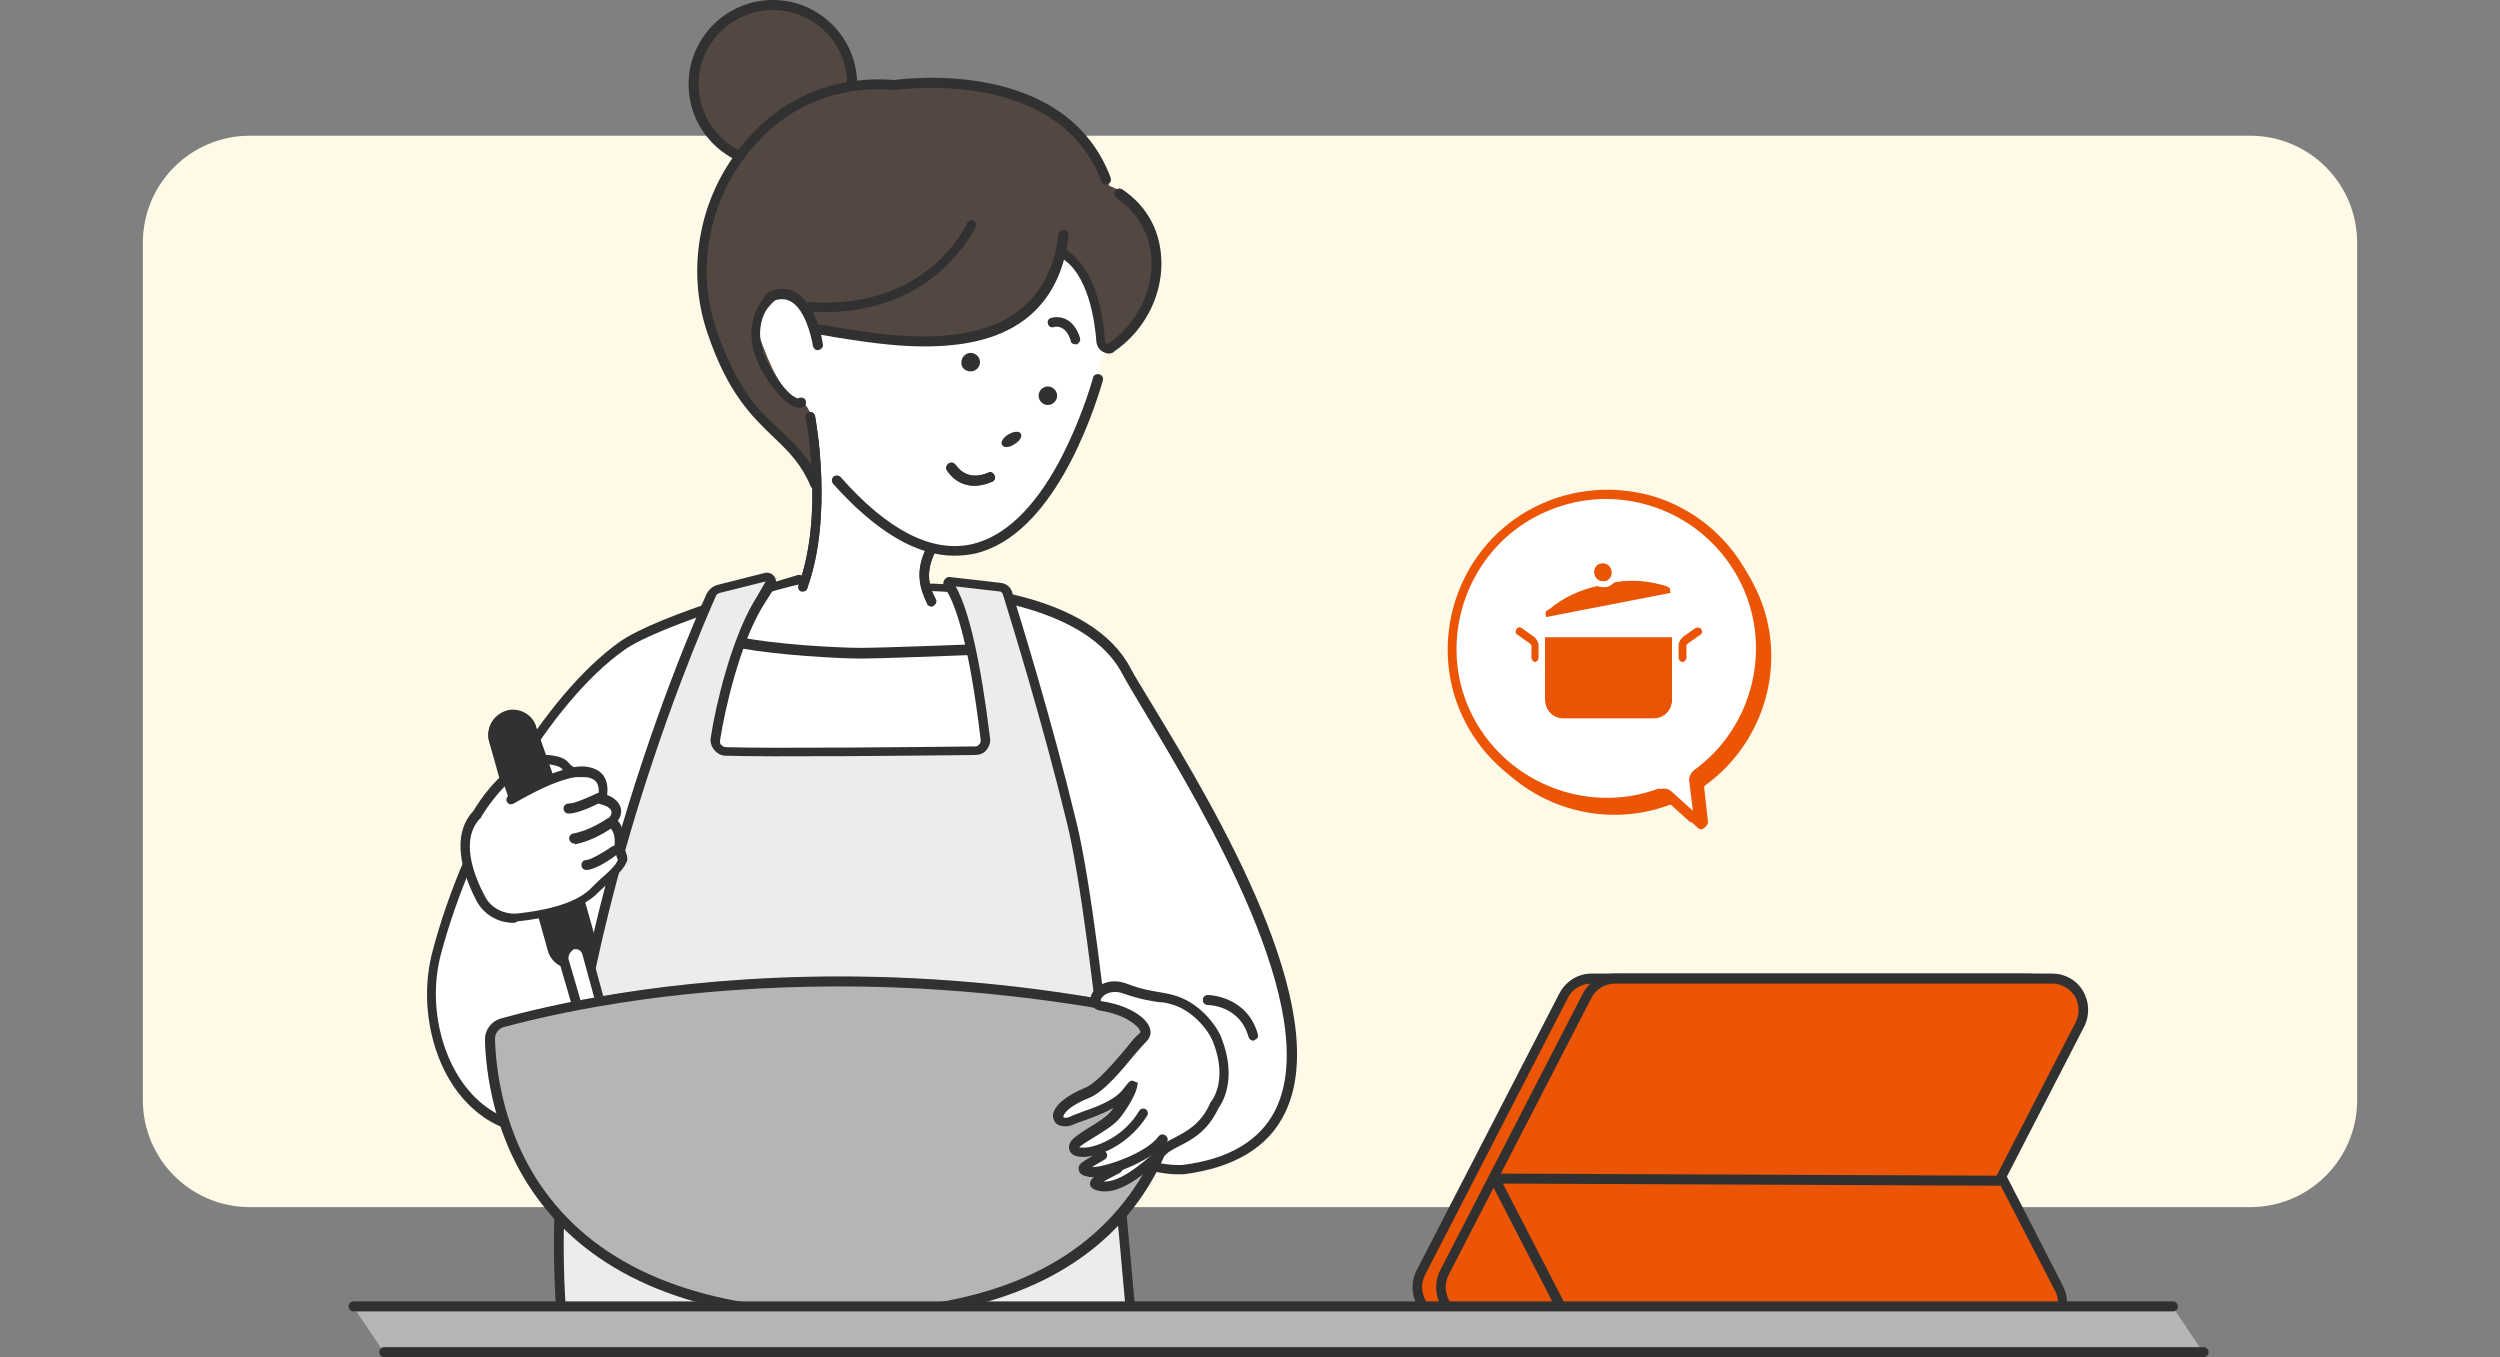<?xml version="1.0" encoding="utf-8"?>
<!-- Generator: Adobe Illustrator 28.3.0, SVG Export Plug-In . SVG Version: 6.00 Build 0)  -->
<svg version="1.1" id="レイヤー_1" xmlns="http://www.w3.org/2000/svg" xmlns:xlink="http://www.w3.org/1999/xlink" x="0px"
	 y="0px" viewBox="0 0 350 190" style="enable-background:new 0 0 350 190;" xml:space="preserve">
<rect x="0" y="0" width="350" height="190" fill="#808080" stroke="none"/>
<style type="text/css">
	.st0{fill:#FFFAE7;}
	.st1{fill:#534741;}
	.st2{fill:#313131;}
	.st3{fill:#FFFFFF;}
	.st4{fill:#ECECEC;}
	.st5{fill:#B5B5B5;}
	.st6{fill:#EB5505;}
	.st7{fill:#EA5505;}
</style>
<path class="st0" d="M35,19h280c8.3,0,15,6.7,15,15v120c0,8.3-6.7,15-15,15H35c-8.3,0-15-6.7-15-15V34C20,25.7,26.7,19,35,19z"/>
<path class="st1" d="M108.2,22.9c6.1,0,11.1-5,11.1-11.1c0-6.1-5-11.1-11.1-11.1c-6.1,0-11.1,5-11.1,11.1
	C97.1,17.9,102.1,22.9,108.2,22.9z"/>
<path class="st2" d="M108.2,23.6c-6.5,0-11.8-5.3-11.8-11.8c0-6.5,5.3-11.8,11.8-11.8c6.5,0,11.8,5.3,11.8,11.8
	C120,18.3,114.7,23.6,108.2,23.6L108.2,23.6z M108.2,1.4c-5.7,0-10.4,4.7-10.4,10.4c0,5.7,4.7,10.4,10.4,10.4
	c5.7,0,10.4-4.7,10.4-10.4C118.6,6,113.9,1.4,108.2,1.4z"/>
<path class="st3" d="M111.9,81.2c0,0-19.4,5.4-24.8,9.3c-10.3,7.3-21.4,25.8-25.9,43.1C57.9,146,66,162.5,81.3,157
	c10.3-3.7,6-15.8,6-15.8"/>
<path class="st2" d="M75.6,158.8c-3.6,0-6.8-1.2-9.5-3.7c-5.3-4.8-7.6-13.9-5.6-21.7C65,116,76.3,97.3,86.7,89.9
	c5.4-3.9,24.2-9.1,25-9.4c0.4-0.1,0.7,0.1,0.8,0.5c0.1,0.4-0.1,0.7-0.5,0.8c-0.2,0.1-19.4,5.5-24.6,9.2
	c-10.2,7.2-21.2,25.6-25.7,42.7c-1.9,7.3,0.3,15.8,5.2,20.3c2.6,2.4,7.2,4.8,14.1,2.3c9.5-3.4,5.7-14.5,5.6-14.9
	c-0.1-0.4,0.1-0.7,0.4-0.9c0.4-0.1,0.7,0.1,0.9,0.4c0,0.1,4.4,12.8-6.4,16.7C79.5,158.4,77.5,158.8,75.6,158.8L75.6,158.8z"/>
<path class="st3" d="M129.9,82.3c0,0,21.8,0,27.8,11.5c5.4,10.3,44,65.3,7.9,69.9c-5.4,0.7-21.2-6.5-21.2-6.5"/>
<path class="st2" d="M164.8,164.4c-6.1,0-20.1-6.3-20.7-6.6c-0.3-0.2-0.5-0.6-0.3-0.9c0.2-0.3,0.6-0.5,0.9-0.3
	c0.2,0.1,14.3,6.5,20.1,6.5c0.3,0,0.5,0,0.7,0c6.6-0.8,11-3.5,13.1-7.8c6.7-13.8-10.1-41.8-18.1-55.2c-1.5-2.5-2.7-4.5-3.4-5.8
	c-5.8-11-27-11.2-27.2-11.2c-0.4,0-0.7-0.3-0.7-0.7c0-0.4,0.3-0.7,0.7-0.7c0.2,0,5.6,0,11.8,1.5c8.3,1.9,14.1,5.5,16.6,10.4
	c0.7,1.3,1.9,3.2,3.4,5.7c8.2,13.6,25.3,42,18.2,56.5c-2.3,4.8-7.1,7.7-14.2,8.6C165.4,164.4,165.1,164.4,164.8,164.4L164.8,164.4z"
	/>
<path class="st3" d="M156.1,43.7c0,0,0.6-16.7-6.8-14.5c0,0-15.6,13.5-21.4,13.9c-5.7,0.4-15.5-4.2-15.5-4.2s-6.5-2.1-8,4.4
	c-1.5,6.5,5.8,15.6,5.8,15.6l3.7,2.5l-0.5,20.1c0,0-8,1.5-9.6,3.4c-1.6,1.8-4.7,7.4-4.7,7.4l41.8,1.5c0,0-1-9.8-3.9-10.4
	s-7.8-0.7-7.8-0.7l1-5.9c0,0,11.6,2.4,17.6-10.4C154.1,53.7,156.1,43.7,156.1,43.7L156.1,43.7z"/>
<path class="st2" d="M133.6,77.8c-5.3,0-11-3.4-17-10.1c-0.2-0.3-0.2-0.7,0.1-1c0.3-0.2,0.7-0.2,1,0.1c6.6,7.5,12.8,10.6,18.3,9.4
	c4.5-1,8.7-4.9,12.3-11.6c1.8-3.4,3.5-7.5,4.7-11.6l0-0.1c0.1-0.4,0.5-0.6,0.9-0.5c0.4,0.1,0.6,0.5,0.5,0.8l0,0.1
	c-1.5,5.1-7.1,21.7-17.9,24.2C135.5,77.7,134.6,77.8,133.6,77.8L133.6,77.8z"/>
<path class="st2" d="M136.4,68c-1.3,0-2.7-0.5-3.8-2.1c-0.2-0.3-0.2-0.7,0.2-1c0.3-0.2,0.7-0.2,1,0.2c1.8,2.5,4.4,1.1,4.5,1.1
	c0.3-0.2,0.7-0.1,0.9,0.3c0.2,0.3,0.1,0.7-0.2,0.9C138.3,67.7,137.4,68,136.4,68L136.4,68z"/>
<path class="st2" d="M150.5,48.2c-0.3,0-0.6-0.2-0.6-0.5c-0.7-2.3-2.2-2-2.4-1.9c-0.4,0.1-0.7-0.1-0.8-0.5c-0.1-0.4,0.1-0.7,0.5-0.8
	c1-0.3,3.1-0.1,4,2.8c0.1,0.4-0.1,0.7-0.4,0.9C150.6,48.2,150.6,48.2,150.5,48.2L150.5,48.2z"/>
<path class="st2" d="M130.4,84.9c-0.2,0-0.5-0.1-0.6-0.4c-1-2.1-1.8-4.5,0-8c0.2-0.3,0.6-0.5,0.9-0.3c0.3,0.2,0.5,0.6,0.3,0.9
	c-1.4,2.8-1.1,4.7,0,6.8c0.2,0.3,0,0.7-0.3,0.9C130.6,84.9,130.5,84.9,130.4,84.9L130.4,84.9z"/>
<path class="st3" d="M103.5,89.9c5,1,13.7,1.5,17.1,1.5c3,0,15.9-0.5,15.9-0.5l4.6,19.3l-45.3-1.6L103.5,89.9"/>
<path class="st2" d="M141.9,110.9l-47.2-1.7l8.3-20.1l0.6,0.1c4.8,1,13.5,1.5,17,1.5c2.9,0,15.7-0.5,15.8-0.5l0.6,0L141.9,110.9z
	 M96.8,107.9l43.4,1.6l-4.3-17.8c-2.5,0.1-12.7,0.5-15.3,0.5c-3.4,0-11.7-0.5-16.7-1.4L96.8,107.9L96.8,107.9z"/>
<path class="st1" d="M114.1,67.8c-3.3-8.2-7.9-7.1-14.5-21.5c-6.5-14.2,5.9-36,26.1-34.4c0,0,23-3.3,29.6,14.1c0,0,8,3,6.8,10.9
	c-1.2,7.9-7.3,11.9-7.3,11.9s-2.5-12.3-6-13.4c-1.4-0.4,1,15.4-26.5,11.9l-7.7-1.2c0,0-2.7-4.8-4.3-5c-1.3-0.2-4.7,3.8-4.3,5.1
	c4.3,12.6,5.8,7.5,7.6,12C115.9,64.3,114.1,67.8,114.1,67.8"/>
<path class="st2" d="M112.4,82.8c-0.1,0-0.2,0-0.2,0c-0.4-0.1-0.5-0.5-0.4-0.9c3.6-9.7,1.1-23.3,1-23.4c-0.1-0.4,0.2-0.7,0.5-0.8
	c0.4-0.1,0.7,0.2,0.8,0.5c0.1,0.6,2.6,14-1.1,24.2C113,82.6,112.7,82.8,112.4,82.8z"/>
<path class="st4" d="M133,81.4c-0.2,0-0.3,0.2-0.2,0.4c3,4.3,4.7,17.4,5.2,21.8c0.1,0.9-0.6,1.7-1.5,1.7c-6.4,0.1-28.5,0.3-34.9,0.1
	c-0.9,0-1.6-0.8-1.4-1.7c0.6-4.4,2.7-13.4,5.9-18.8c0.4-0.7,1.3-2.1,1.9-3.1c0.3-0.4-0.1-0.9-0.6-0.8l-6.7,1.7
	c-0.5,0.1-0.8,0.4-1,0.9c-2.9,6.5-25,57.3-20.7,102.9h79.7c0,0-4.5-54.6-8.5-71.2c-3.5-14.6-7.9-28.7-9-32.1c-0.1-0.5-0.6-0.8-1-0.8
	L133,81.4z"/>
<path class="st2" d="M158.6,187H78.8c-0.4,0-0.6-0.3-0.7-0.6c-4.3-45.9,18.2-97.5,20.8-103.2c0.3-0.6,0.8-1.1,1.5-1.3l6.7-1.7
	c0.5-0.1,1,0.1,1.3,0.5c0.3,0.4,0.3,0.9,0.1,1.4c-0.6,1.1-1.5,2.4-1.9,3.1c-3,5.1-5.1,13.9-5.8,18.5c0,0.2,0,0.5,0.2,0.6
	c0.2,0.2,0.4,0.3,0.6,0.3c6.1,0.2,26.4,0,34.9-0.1c0.2,0,0.5-0.1,0.6-0.3c0.2-0.2,0.2-0.4,0.2-0.6c-1.7-14.2-3.7-19.5-5.1-21.4
	c-0.2-0.3-0.2-0.7,0-1c0.2-0.3,0.5-0.5,0.9-0.4l7,0.8c0.8,0.1,1.4,0.6,1.6,1.3c1.2,3.9,5.5,17.7,9,32.2c4,16.4,8.4,70.7,8.5,71.3
	c0,0.2,0,0.4-0.2,0.5C158.9,186.9,158.7,187,158.6,187L158.6,187z M79.4,185.6h78.4c-0.6-6.6-4.7-55.1-8.4-70.3
	c-3.5-14.4-7.8-28.2-9-32.1c-0.1-0.2-0.2-0.4-0.5-0.4l-6.1-0.7c1.9,3.4,3.5,10.6,4.8,21.2c0.1,0.6-0.1,1.2-0.5,1.7
	c-0.4,0.5-1,0.7-1.6,0.7c-8.5,0.1-28.8,0.3-34.9,0.1c-0.6,0-1.2-0.3-1.6-0.8c-0.4-0.5-0.6-1.1-0.5-1.7c0.7-4.7,2.9-13.7,6-19
	c0.4-0.6,1.1-1.9,1.7-2.9l-6.4,1.6c-0.3,0.1-0.5,0.2-0.6,0.5C97.6,89.4,75.4,140.3,79.4,185.6L79.4,185.6z"/>
<path class="st2" d="M175.5,145.7c-0.3,0-0.6-0.2-0.7-0.5c-1.2-4.4-5.5-4.5-5.7-4.5c-0.4,0-0.7-0.3-0.7-0.7c0-0.4,0.3-0.7,0.7-0.7
	c0.1,0,5.5,0.1,7,5.5c0.1,0.4-0.1,0.7-0.5,0.8C175.6,145.7,175.5,145.7,175.5,145.7L175.5,145.7z"/>
<path class="st2" d="M80.5,134.8c-1.4,0.2-2.8-0.6-3.2-2l-8.2-29.2c-0.4-1.6,0.6-3.2,2.2-3.5c1.4-0.2,2.8,0.6,3.2,2l8.2,29.2
	C83.2,132.9,82.2,134.5,80.5,134.8z"/>
<path class="st2" d="M80,135.6c-1.5,0-2.9-1-3.3-2.5l-8.2-29.2c-0.3-0.9-0.1-2,0.4-2.8c0.5-0.8,1.4-1.4,2.3-1.6
	c1.8-0.3,3.5,0.8,3.9,2.5l8.2,29.2c0.3,0.9,0.1,2-0.4,2.8c-0.5,0.8-1.4,1.4-2.3,1.6C80.4,135.5,80.2,135.6,80,135.6z M71.8,100.7
	c-0.1,0-0.2,0-0.4,0c-0.6,0.1-1.1,0.4-1.4,1c-0.3,0.5-0.4,1.1-0.2,1.7l8.2,29.2c0.3,1,1.3,1.7,2.4,1.5c0.6-0.1,1.1-0.4,1.4-1
	c0.3-0.5,0.4-1.1,0.2-1.7l-8.2-29.2C73.6,101.3,72.8,100.7,71.8,100.7L71.8,100.7z"/>
<path class="st3" d="M78.9,134.5l4.3,14.4c0.3,1,0.9,1.8,1.8,1.4l1.7-0.8c0.8-0.4-0.3-0.6-0.6-1.4l-4-14.6c-0.3-0.8-1.2-1.3-2.1-1
	c0,0,0,0,0,0C79.2,132.7,78.7,133.6,78.9,134.5L78.9,134.5z"/>
<path class="st2" d="M84.5,151.1c-0.3,0-0.5-0.1-0.7-0.2c-0.6-0.3-1-0.9-1.3-1.8l-4.2-14.4c-0.3-1.2,0.4-2.5,1.6-2.8l0,0
	c1.2-0.4,2.5,0.2,2.9,1.4l0,0.1l4,14.6c0.1,0.2,0.2,0.3,0.4,0.5c0.2,0.2,0.6,0.5,0.5,1c-0.1,0.5-0.5,0.7-0.7,0.8l-1.7,0.8
	C85,151,84.8,151.1,84.5,151.1L84.5,151.1z M79.6,134.3l4.2,14.4c0.2,0.6,0.4,0.9,0.5,1c0,0,0.1,0.1,0.4,0L86,149
	c-0.2-0.2-0.4-0.4-0.5-0.8l0-0.1l-4-14.6c-0.2-0.5-0.7-0.7-1.2-0.6l0,0C79.8,133.3,79.5,133.8,79.6,134.3L79.6,134.3z"/>
<path class="st3" d="M71.4,112c0,0,6.6-4.1,10.3-3.9c3.6,0.2,2.5,3.8,2.5,3.8c3.6,1.1,1.3,3.3,1.3,3.3c0.9,0.5,1.3,1.8,1.1,3.4
	c-0.1,0.4,0.7,1.4,0.5,1.8c-0.5,1.4-2.2,2.4-3.7,4.1c-2.5,2.7-7.6,3.7-11,4c-2.1,0.2-4.1-0.9-5.1-2.7c-1.7-3.3-3.7-8.6-0.4-11.8
	c0,0,4.5-7.9,9.9-7.5c3.2,0.2,1.9,1.5,3.7,1.7"/>
<path class="st2" d="M71.9,129.2c-2.2,0-4.2-1.2-5.2-3.1c-2.8-5.4-3-9.9-0.4-12.6c0.5-0.9,5-8.2,10.5-7.8c2,0.2,2.5,0.7,3,1.3
	c0.2,0.2,0.3,0.3,0.6,0.4c0.4-0.1,0.9-0.1,1.3-0.1c1.3,0.1,2.2,0.5,2.8,1.3c0.6,0.9,0.6,2,0.5,2.7c1.1,0.4,1.7,1.1,1.9,1.8
	c0.2,0.7-0.1,1.4-0.4,1.8c0.7,0.8,1,2.1,0.8,3.6c0,0.1,0.1,0.3,0.2,0.5c0.2,0.5,0.4,1,0.3,1.5c-0.4,1.1-1.3,1.9-2.3,2.8
	c-0.5,0.5-1.1,1-1.6,1.5c-2.6,2.8-7.7,3.8-11.5,4.2C72.2,129.2,72,129.2,71.9,129.2L71.9,129.2z M76.3,107.1c-4.7,0-8.8,7.1-8.9,7.2
	l0,0.1l-0.1,0.1c-3,3-0.9,8.2,0.6,11c0.8,1.6,2.6,2.5,4.4,2.4c2.9-0.3,8.2-1.1,10.6-3.7c0.6-0.6,1.1-1.1,1.7-1.6
	c0.9-0.8,1.6-1.5,1.9-2.2c0-0.1-0.2-0.4-0.2-0.6c-0.2-0.4-0.4-0.8-0.3-1.2c0.2-1.3-0.1-2.4-0.7-2.8l-0.8-0.5l0.6-0.6
	c0.2-0.2,0.6-0.7,0.5-1.1c-0.1-0.4-0.6-0.8-1.5-1l-0.6-0.2l0.2-0.7c0,0,0.4-1.3-0.2-2.2c-0.3-0.4-0.9-0.7-1.7-0.7c-0.3,0-0.7,0-1,0
	c0,0-0.1,0-0.2,0c-3.5,0.5-8.6,3.7-8.7,3.7c-0.3,0.2-0.7,0.1-0.9-0.2c-0.2-0.3-0.1-0.7,0.2-0.9c0.2-0.1,4.1-2.6,7.6-3.6
	c-0.2-0.3-0.5-0.6-2-0.8C76.6,107.1,76.4,107.1,76.3,107.1L76.3,107.1z"/>
<path class="st2" d="M79.6,113.9C79.6,113.9,79.6,113.9,79.6,113.9c-0.4,0-0.7-0.3-0.7-0.7c0-0.4,0.3-0.7,0.7-0.7
	c0.9,0,2.8-0.9,3.9-1.4c0.3-0.2,0.7-0.1,0.9,0.3c0.2,0.3,0.1,0.7-0.3,0.9C83.8,112.5,81.1,113.9,79.6,113.9z"/>
<path class="st2" d="M80.4,118.1c-0.3,0-0.6-0.2-0.7-0.6c-0.1-0.4,0.2-0.7,0.5-0.8c2.4-0.4,4.8-2.1,4.8-2.1c0.3-0.2,0.7-0.1,1,0.2
	c0.2,0.3,0.1,0.7-0.2,1c-0.1,0.1-2.6,1.9-5.3,2.4C80.5,118.1,80.5,118.1,80.4,118.1L80.4,118.1z"/>
<path class="st2" d="M82.1,121.8c-0.4,0-0.7-0.3-0.7-0.7c0-0.4,0.3-0.7,0.7-0.7c0.5,0,2.3-1,3.6-1.9c0.3-0.2,0.7-0.1,0.9,0.2
	c0.2,0.3,0.1,0.7-0.2,0.9C85.7,120.2,83.3,121.8,82.1,121.8z"/>
<path class="st2" d="M71.8,111.5l-2.7-7.9c-0.4-1.6,0.6-3.2,2.2-3.5c1.4-0.2,2.8,0.6,3.2,2l2.3,6.5"/>
<path class="st2" d="M71.8,112.2c-0.3,0-0.6-0.2-0.6-0.5l-2.7-7.9c-0.3-1-0.1-2,0.4-2.8c0.5-0.8,1.4-1.4,2.3-1.6
	c1.8-0.3,3.5,0.8,3.9,2.5l2.3,6.5c0.1,0.4-0.1,0.7-0.4,0.9c-0.4,0.1-0.7-0.1-0.9-0.4l-2.3-6.5c-0.3-1.1-1.3-1.7-2.4-1.5
	c-0.6,0.1-1.1,0.4-1.4,1c-0.3,0.5-0.4,1.1-0.2,1.7l2.6,7.9c0.1,0.4-0.1,0.7-0.4,0.9C71.9,112.2,71.9,112.2,71.8,112.2L71.8,112.2z"
	/>
<path class="st5" d="M70.1,142.6c9-2.4,45-11.4,94-0.8c1.4,0.3,2.4,1.5,2.4,2.9c0,9-3.4,40.1-48.6,40.1c-45.2,0-49.8-30.5-50-39.3
	C67.9,144.1,68.8,142.9,70.1,142.6L70.1,142.6z"/>
<path class="st2" d="M117.5,138.1c15.3,0,30.9,1.7,46.4,5c0.8,0.2,1.3,0.8,1.3,1.6c0,3.9-0.7,13.9-7.1,22.6
	c-7.8,10.7-21.3,16.1-40.2,16.1c-18.8,0-32.9-5.3-41-15.8c-6.6-8.5-7.5-18.3-7.6-22.2c0-0.7,0.5-1.4,1.2-1.6
	C80.2,141.2,96.3,138.1,117.5,138.1 M117.5,136.7c-24.5,0-41.6,4.3-47.4,5.9c-1.3,0.4-2.2,1.6-2.2,2.9c0.2,8.8,4.1,39.3,50,39.3
	c45.9,0,48.6-31.1,48.6-40.1c0-1.4-1-2.6-2.4-2.9C146.7,138,131,136.7,117.5,136.7L117.5,136.7z"/>
<path class="st2" d="M136.4,68c-1.3,0-2.7-0.5-3.8-2.1c-0.2-0.3-0.2-0.7,0.2-1c0.3-0.2,0.7-0.2,1,0.2c1.8,2.5,4.4,1.1,4.5,1.1
	c0.3-0.2,0.7-0.1,0.9,0.3c0.2,0.3,0.1,0.7-0.2,0.9C138.3,67.7,137.4,68,136.4,68L136.4,68z"/>
<path class="st2" d="M130.4,84.9c-0.2,0-0.5-0.1-0.6-0.4c-1-2.1-1.8-4.5,0-8c0.2-0.3,0.6-0.5,0.9-0.3c0.3,0.2,0.5,0.6,0.3,0.9
	c-1.4,2.8-1.1,4.7,0,6.8c0.2,0.3,0,0.7-0.3,0.9C130.6,84.9,130.5,84.9,130.4,84.9L130.4,84.9z"/>
<path class="st3" d="M159.4,153.8l-6.7,10.4l12.9-6.9L159.4,153.8z"/>
<path class="st3" d="M156.4,163.5c0,0-3.8,1.8-3.1,2.2c3.1,1.8,8.3-3.7,9.9-4.9c1.5-1.2,5-1.8,6.8-6.1c0,0,2.8-3.2,0.4-9.2
	c-0.7-1.8-3.2-4.8-6.3-5.6c-2.1-0.5-2.7-0.2-6.6-1.5c-3.3-1.2-5.4,2.1-3.3,2.4c4.1,0.7,7.2,3,5.8,4.4c-1.4,1.4-5.2,6.7-7.8,7.8
	c-5.7,2.3-4.5,5.1-1.9,3.8c1.1-0.5,5.7-1.5,7.4-4c0,0,0.7-0.9,0.7-0.8c-0.1,0.6-0.9,2.3-2.2,4.1c-1.4,1.8-5.3,3.3-5.8,4.3
	c-0.9,1.9,6.1,1.2,9.6-4.5"/>
<path class="st2" d="M154.7,166.8c-0.6,0-1.2-0.1-1.7-0.4c-0.3-0.2-0.4-0.4-0.4-0.7c0-0.3,0-1,3.6-2.7c0.3-0.2,0.7,0,0.9,0.3
	c0.2,0.3,0,0.7-0.3,0.9c-0.8,0.4-1.7,0.9-2.3,1.2c2.3,0.2,5.6-2.7,7.3-4.2c0.4-0.4,0.8-0.7,1-0.9c0.4-0.4,1-0.7,1.6-1
	c1.7-0.9,3.7-1.9,5-4.8l0-0.1l0.1-0.1c0.1-0.1,2.5-3,0.3-8.5c-0.7-1.7-2.9-4.4-5.8-5.2c-0.7-0.2-1.2-0.3-1.8-0.3
	c-1.1-0.2-2.3-0.3-4.9-1.2c-1.3-0.5-2.4-0.1-2.9,0.4c-0.3,0.3-0.3,0.5-0.3,0.6c0,0,0.1,0.1,0.3,0.1c3.3,0.5,6.1,2.1,6.6,3.8
	c0.2,0.7,0,1.3-0.5,1.8c-0.4,0.4-1,1.1-1.7,1.9c-1.8,2.2-4.3,5.2-6.3,6c-2.3,0.9-3.4,1.9-3.6,2.5c-0.1,0.1,0,0.2,0,0.2
	c0,0.1,0.5,0.2,1.2-0.2c0.3-0.1,0.7-0.3,1.3-0.5c1.7-0.6,4.7-1.6,5.9-3.3c0.8-1,1-1.3,1.5-1l0.5,0.2l-0.1,0.5
	c-0.1,0.8-1,2.6-2.4,4.4c-0.8,1-2.3,1.9-3.6,2.7c-0.8,0.5-1.8,1.1-2.1,1.4c0.2,0.1,0.6,0.1,1.4,0c2-0.4,5.1-1.9,7-5.1
	c0.2-0.3,0.6-0.4,0.9-0.2c0.3,0.2,0.4,0.6,0.2,0.9c-3,4.8-8.5,6.5-10.3,5.5c-0.6-0.3-0.8-1-0.5-1.7c0.3-0.6,1.2-1.2,2.6-2.1
	c1.2-0.7,2.6-1.6,3.2-2.4c0.1-0.1,0.2-0.3,0.3-0.4c-1.4,0.8-3.1,1.4-4.2,1.8c-0.5,0.2-0.9,0.3-1.1,0.4c-1,0.5-1.9,0.5-2.6,0.1
	c-0.4-0.3-0.6-0.8-0.6-1.3c0.2-1.3,1.8-2.7,4.5-3.8c1.7-0.7,4.2-3.7,5.8-5.6c0.7-0.9,1.3-1.6,1.8-2c0.2-0.2,0.2-0.3,0.1-0.4
	c-0.3-0.8-2.3-2.3-5.5-2.8c-0.7-0.1-1.2-0.5-1.4-1.1c-0.2-0.6,0.1-1.4,0.7-2c0.8-0.8,2.4-1.4,4.3-0.7c2.4,0.9,3.5,1,4.6,1.2
	c0.6,0.1,1.2,0.2,1.9,0.4c3.6,0.9,6.1,4.2,6.8,6c2.3,5.9,0,9.3-0.4,9.8c-1.5,3.3-3.8,4.5-5.6,5.4c-0.6,0.3-1.1,0.6-1.4,0.8
	c-0.2,0.2-0.6,0.5-0.9,0.8C160.8,163.9,157.5,166.8,154.7,166.8L154.7,166.8z"/>
<path class="st3" d="M154.3,161.8c-2.8,1.7-3.1,1.8-2.2,2.2c1.4,0.7,8.6-1.8,10.6-4.4"/>
<path class="st2" d="M152.9,164.8c-0.4,0-0.8-0.1-1.1-0.2c-0.3-0.1-0.8-0.4-0.8-1c0-0.7,0.5-0.9,2.5-2.1l0.5-0.3
	c0.3-0.2,0.7-0.1,0.9,0.2c0.2,0.3,0.1,0.7-0.2,0.9l-0.5,0.3c-0.5,0.3-0.9,0.5-1.3,0.8c1.8,0,7.5-1.9,9.3-4.3c0.2-0.3,0.7-0.4,1-0.1
	c0.3,0.2,0.4,0.7,0.1,1C161.7,162.1,155.8,164.8,152.9,164.8L152.9,164.8z"/>
<path class="st2" d="M155.2,49.5c-0.2,0-0.5-0.1-0.7-0.2c-0.6-0.3-0.9-0.8-1-1.4c-0.2-2.8-1.1-9.7-5.1-11.9
	c-0.3-0.2-0.4-0.6-0.3-0.9c0.2-0.3,0.6-0.4,0.9-0.3c4.3,2.5,5.5,9.2,5.7,13c0,0.2,0.1,0.3,0.2,0.3c0.1,0,0.2,0.1,0.3,0
	c3.7-2.6,6-6.8,6-11.2c0-3.8-1.8-7.1-4.9-9.2c-0.3-0.2-0.4-0.6-0.2-1c0.2-0.3,0.6-0.4,1-0.2c3.6,2.4,5.5,6.1,5.5,10.4
	c0,4.8-2.5,9.5-6.6,12.3C155.9,49.4,155.5,49.5,155.2,49.5z"/>
<path class="st2" d="M129.4,48.5c-4.7,0-9.3-0.8-12.6-1.3c-0.9-0.2-1.7-0.3-2.4-0.4c-0.4-0.1-0.6-0.4-0.6-0.8
	c0.1-0.4,0.4-0.6,0.8-0.6c0.7,0.1,1.5,0.2,2.4,0.4c6.4,1.1,18.4,3.1,25.5-2.2c3.2-2.4,5.1-6,5.7-10.8c0-0.4,0.4-0.6,0.8-0.6
	c0.4,0,0.6,0.4,0.6,0.8c-0.6,5.2-2.7,9.2-6.2,11.8C139.5,47.7,134.4,48.5,129.4,48.5L129.4,48.5z"/>
<path class="st2" d="M114.1,68.5c-0.3,0-0.5-0.2-0.6-0.4c-1.3-3.1-3-4.8-5.1-6.8c-3-2.9-6.5-6.1-9.4-14.8
	c-2.9-8.6-1.2-18.5,4.6-25.8c5.3-6.8,13-10.2,21.6-9.5c1.6-0.2,24-3.1,30.3,13.7c0.1,0.4,0,0.7-0.4,0.9c-0.4,0.1-0.7,0-0.9-0.4
	c-6.1-16.2-28.6-12.8-28.9-12.8l-0.1,0h-0.1c-8.2-0.7-15.5,2.5-20.5,9c-5.5,7-7.1,16.4-4.3,24.6c2.9,8.4,6.2,11.5,9.1,14.2
	c2.1,2,4.1,3.8,5.4,7.3c0.1,0.4,0,0.7-0.4,0.9C114.2,68.5,114.2,68.5,114.1,68.5L114.1,68.5z"/>
<path class="st2" d="M115.5,43.7c-0.7,0-1.3,0-2-0.1c-0.4,0-0.7-0.3-0.6-0.7c0-0.4,0.4-0.7,0.7-0.6c16.2,1,21.6-10.6,21.8-11.1
	c0.2-0.3,0.6-0.5,0.9-0.3c0.3,0.2,0.5,0.6,0.3,0.9C136.5,31.9,131.1,43.7,115.5,43.7L115.5,43.7z"/>
<path class="st2" d="M112.4,82.8c-0.1,0-0.2,0-0.2,0c-0.4-0.1-0.5-0.5-0.4-0.9c3.6-9.7,1.1-23.3,1-23.4c-0.1-0.4,0.2-0.7,0.5-0.8
	c0.4-0.1,0.7,0.2,0.8,0.5c0.1,0.6,2.6,14-1.1,24.2C113,82.6,112.7,82.8,112.4,82.8z"/>
<path class="st2" d="M135.9,52c0.7,0,1.3-0.6,1.3-1.3c0-0.7-0.6-1.3-1.3-1.3c-0.7,0-1.3,0.6-1.3,1.3C134.5,51.4,135.1,52,135.9,52z"
	/>
<path class="st2" d="M146.7,56.7c0.7,0,1.3-0.6,1.3-1.3c0-0.7-0.6-1.3-1.3-1.3s-1.3,0.6-1.3,1.3C145.4,56.1,146,56.7,146.7,56.7z"/>
<path class="st2" d="M142,62.2c0.7-0.4,1.2-1.1,0.9-1.5c-0.2-0.4-1-0.3-1.7,0.1c-0.7,0.4-1.2,1.1-0.9,1.5
	C140.5,62.7,141.3,62.7,142,62.2z"/>
<path class="st2" d="M111.9,57.1C111.9,57.1,111.8,57.1,111.9,57.1c-1.2,0-2.6-1.3-4.3-3.7c-5.4-7.8,0-12.4,0-12.5l0.1-0.1l0.1,0
	c1.3-0.5,2.6-0.5,3.7,0.2c2.9,1.7,3.7,7,3.7,7.2c0.1,0.4-0.2,0.7-0.6,0.8c-0.4,0.1-0.7-0.2-0.8-0.6c-0.2-1.3-1.1-5.1-3.1-6.2
	c-0.7-0.4-1.5-0.4-2.4-0.1c-0.6,0.5-4.1,4.2,0.3,10.6c2,3,3,3.1,3.1,3.1c0.2-0.2,0.6-0.2,0.9,0c0.3,0.2,0.3,0.7,0.1,1
	C112.7,56.9,112.3,57.1,111.9,57.1L111.9,57.1z"/>
<path class="st6" d="M198.9,178.2l20-38.8c0.8-1.5,2.3-2.4,3.9-2.4H284c3.3,0,5.4,3.5,3.9,6.4l-20,38.8c-0.8,1.5-2.3,2.4-3.9,2.4
	h-61.2C199.5,184.6,197.4,181.1,198.9,178.2z"/>
<path class="st2" d="M264,185.3h-61.2c-1.8,0-3.4-0.9-4.3-2.4c-0.9-1.5-1-3.4-0.2-5l20-38.8c0.9-1.7,2.6-2.8,4.5-2.8H284
	c1.8,0,3.4,0.9,4.3,2.4c0.9,1.5,1,3.4,0.2,5l-20,38.8C267.7,184.2,265.9,185.3,264,185.3z M199.5,178.5c-0.6,1.2-0.5,2.5,0.1,3.6
	c0.7,1.1,1.9,1.8,3.2,1.8H264c1.4,0,2.7-0.8,3.3-2l20-38.8c0.6-1.2,0.5-2.5-0.1-3.6c-0.7-1.1-1.9-1.8-3.2-1.8h-61.2
	c-1.4,0-2.7,0.8-3.3,2L199.5,178.5z"/>
<path class="st6" d="M202.2,178.2l20-38.8c0.8-1.5,2.3-2.4,3.9-2.4h61.2c3.3,0,5.4,3.5,3.9,6.4l-20,38.8c-0.8,1.5-2.3,2.4-3.9,2.4
	h-61.2C202.8,184.6,200.7,181.1,202.2,178.2z"/>
<path class="st2" d="M267.3,185.3h-61.2c-1.8,0-3.4-0.9-4.3-2.4c-0.9-1.5-1-3.4-0.2-5l20-38.8c0.9-1.7,2.6-2.8,4.5-2.8h61.2
	c1.8,0,3.4,0.9,4.3,2.4c0.9,1.5,1,3.4,0.2,5l-20,38.8C270.9,184.2,269.2,185.3,267.3,185.3z M202.8,178.5c-0.6,1.2-0.5,2.5,0.1,3.6
	c0.7,1.1,1.9,1.8,3.2,1.8h61.2c1.4,0,2.7-0.8,3.3-2l20-38.8c0.6-1.2,0.5-2.5-0.1-3.6c-0.7-1.1-1.9-1.8-3.2-1.8h-61.2
	c-1.4,0-2.7,0.8-3.3,2L202.8,178.5z"/>
<path class="st6" d="M280.5,165.3l7.7,15c0.8,1.5,0.6,3.1-0.2,4.3c-0.8,1.2-2.1,2.1-3.8,2.1h-30.6h-30.6c-0.8,0-1.6-0.2-2.3-0.6
	c-0.7-0.4-1.2-1-1.6-1.7l-10-19.4L280.5,165.3L280.5,165.3z"/>
<path class="st2" d="M284.3,187.4h-61.2c-0.9,0-1.9-0.3-2.6-0.7c-0.8-0.5-1.4-1.2-1.9-2l-10-19.4c-0.1-0.2-0.1-0.5,0-0.7
	c0.1-0.2,0.3-0.3,0.6-0.3l71.3,0.3c0.3,0,0.5,0.1,0.6,0.4l7.7,15c0.8,1.6,0.8,3.4-0.2,5C287.8,186.5,286.1,187.4,284.3,187.4
	L284.3,187.4z M210.4,165.7l9.5,18.4c0.3,0.6,0.8,1.1,1.4,1.5c0.6,0.4,1.2,0.5,1.9,0.5h61.2c1.3,0,2.5-0.7,3.2-1.8
	c0.7-1.1,0.7-2.5,0.1-3.6l-7.6-14.7L210.4,165.7L210.4,165.7z"/>
<path class="st5" d="M49.5,183h254.7l4.3,6.4H53.8L49.5,183z"/>
<path class="st2" d="M304.2,183.6H49.5c-0.4,0-0.7-0.3-0.7-0.7c0-0.4,0.3-0.7,0.7-0.7h254.7c0.4,0,0.7,0.3,0.7,0.7
	C304.9,183.3,304.6,183.6,304.2,183.6z"/>
<path class="st2" d="M308.5,190H53.8c-0.4,0-0.7-0.3-0.7-0.7c0-0.4,0.3-0.7,0.7-0.7h254.7c0.4,0,0.7,0.3,0.7,0.7
	C309.2,189.7,308.9,190,308.5,190L308.5,190z"/>
<path class="st6" d="M245,81.9c-5.7-10.7-19.2-14.7-29.8-8.6c-9.7,5.5-13.6,17.7-8.9,27.8c4.8,10.5,16.8,15.1,27.2,11.2
	c0.4-0.1,0.8-0.1,1,0.2l3.3,3c0.3,0.3,0.9,0,0.8-0.4l-0.5-4.5c0-0.4,0.1-0.7,0.4-0.9C247.2,103.4,250.1,91.6,245,81.9L245,81.9z"/>
<path class="st6" d="M238.2,116.1c-0.2,0-0.5-0.1-0.6-0.3l-3.3-3c-0.2-0.1-0.4-0.2-0.6-0.1c-10.8,4-23-1-27.8-11.5
	c-4.8-10.3-0.7-22.8,9.1-28.4c5.2-3,11.3-3.7,17.1-2c5.8,1.7,10.5,5.5,13.3,10.8c5.2,9.7,2.3,21.8-6.6,28.3
	c-0.2,0.1-0.3,0.3-0.2,0.5l0.5,4.5c0.1,0.4-0.2,0.8-0.5,1C238.5,116,238.3,116.1,238.2,116.1L238.2,116.1z M233.9,111.8
	c0.4,0,0.7,0.1,1,0.4l3.3,3c0,0,0,0,0.1,0c0,0,0,0,0-0.1l-0.5-4.5c-0.1-0.5,0.2-1,0.6-1.4c8.5-6.1,11.2-17.8,6.3-27.1
	c-2.7-5.1-7.3-8.8-12.8-10.4s-11.4-0.9-16.4,1.9c-9.5,5.4-13.3,17.3-8.7,27.2c4.6,10,16.3,14.9,26.7,11
	C233.5,111.8,233.7,111.8,233.9,111.8L233.9,111.8z"/>
<path class="st3" d="M244,80.8c-5.7-10.7-19.2-14.7-29.8-8.6c-9.7,5.5-13.6,17.7-8.9,27.8c4.8,10.5,16.8,15.1,27.2,11.2
	c0.4-0.1,0.8-0.1,1,0.2l3.3,3c0.3,0.3,0.9,0,0.8-0.4l-0.5-4.5c0-0.4,0.1-0.7,0.4-0.9C246.2,102.2,249.2,90.4,244,80.8L244,80.8z"/>
<path class="st6" d="M237.2,115.2c-0.3,0-0.6-0.1-0.8-0.3l-3.3-3c-0.1-0.1-0.2-0.1-0.3-0.1c-10.9,4.1-23.2-1-28.1-11.6
	c-4.8-10.4-0.8-23,9.2-28.7c5.3-3,11.4-3.7,17.3-2.1c5.8,1.7,10.6,5.6,13.5,11c5.2,9.8,2.3,22.1-6.6,28.5c-0.1,0.1-0.2,0.2-0.1,0.3
	l0.5,4.5c0.1,0.5-0.2,1-0.6,1.2C237.6,115.1,237.4,115.2,237.2,115.2z M232.9,110.4c0.4,0,0.8,0.1,1.1,0.4l3,2.7l-0.5-4.1
	c-0.1-0.6,0.2-1.2,0.7-1.6c8.4-6.1,11.1-17.6,6.2-26.8c-2.7-5-7.2-8.7-12.7-10.3c-5.5-1.6-11.2-0.9-16.2,1.9
	c-9.4,5.3-13.2,17.2-8.7,26.9c4.6,9.9,16.2,14.7,26.4,10.9C232.5,110.5,232.7,110.4,232.9,110.4z"/>
<path class="st7" d="M216.3,98c0,1.5,1.2,2.6,2.6,2.6h12.6c1.5,0,2.6-1.2,2.6-2.6v-8.8h-17.9V98z"/>
<path class="st3" d="M234.1,89.2V98c0,1.5-1.2,2.6-2.6,2.6h-12.6c-1.5,0-2.6-1.2-2.6-2.6v-8.8H234.1z M234.1,88.4h-17.9
	c-0.4,0-0.8,0.4-0.8,0.8V98c0,1.9,1.5,3.4,3.4,3.4h12.6c1.9,0,3.4-1.5,3.4-3.4v-8.8C235,88.7,234.6,88.4,234.1,88.4z"/>
<path class="st7" d="M214.8,89.1l-1.7-1.2c-0.3-0.2-0.7-0.1-0.8,0.2c-0.2,0.3-0.1,0.7,0.2,0.8l1.7,1.2c0.1,0.1,0.2,0.2,0.2,0.3v1.7
	c0,0.3,0.3,0.6,0.6,0.6s0.6-0.3,0.6-0.6v-1.7C215.5,89.9,215.2,89.4,214.8,89.1L214.8,89.1z"/>
<path class="st3" d="M212.7,87.8c0.1,0,0.2,0,0.3,0.1l1.7,1.2c0.4,0.3,0.7,0.8,0.7,1.3v1.7c0,0.3-0.3,0.6-0.6,0.6
	c-0.3,0-0.6-0.3-0.6-0.6v-1.7c0-0.1-0.1-0.2-0.2-0.3l-1.7-1.2c-0.3-0.2-0.3-0.6-0.2-0.8C212.4,87.9,212.5,87.8,212.7,87.8 M212.7,87
	c-0.5,0-0.9,0.2-1.2,0.6c-0.4,0.6-0.3,1.5,0.4,2l1.5,1v1.5c0,0.8,0.6,1.4,1.4,1.4c0.8,0,1.4-0.6,1.4-1.4v-1.7c0-0.8-0.4-1.5-1-2
	c0,0,0,0,0,0l-1.7-1.2C213.3,87.1,213,87,212.7,87L212.7,87z"/>
<path class="st7" d="M238.2,88.1c-0.2-0.3-0.6-0.3-0.8-0.2l-1.7,1.2c-0.4,0.3-0.7,0.8-0.7,1.3v1.7c0,0.3,0.3,0.6,0.6,0.6
	s0.6-0.3,0.6-0.6v-1.7c0-0.1,0.1-0.2,0.2-0.3l1.7-1.2C238.3,88.8,238.4,88.4,238.2,88.1L238.2,88.1z"/>
<path class="st3" d="M237.7,87.8c0.2,0,0.4,0.1,0.5,0.3c0.2,0.3,0.1,0.7-0.2,0.8l-1.7,1.2c-0.1,0.1-0.2,0.2-0.2,0.3v1.7
	c0,0.3-0.3,0.6-0.6,0.6s-0.6-0.3-0.6-0.6v-1.7c0-0.5,0.3-1,0.7-1.3l1.7-1.2C237.4,87.9,237.6,87.8,237.7,87.8 M237.7,87
	c-0.3,0-0.6,0.1-0.8,0.2l-1.7,1.2c0,0,0,0,0,0c-0.6,0.5-1,1.2-1,2v1.7c0,0.8,0.6,1.4,1.4,1.4c0.8,0,1.4-0.6,1.4-1.4v-1.5l1.5-1
	c0.6-0.4,0.8-1.3,0.4-2C238.6,87.3,238.2,87,237.7,87L237.7,87z"/>
<path class="st7" d="M233.4,82.1c0,0,0,0-0.2-0.1c-2.3-0.8-5-1-7.6-0.5l-1.9,0.4c-2.7,0.5-5,1.7-6.9,3.3c-0.2,0.1-0.2,0.1-0.2,0.1
	c-0.2,0.2-0.3,0.5-0.3,0.7l0.1,0.4l17.5-3.4l-0.1-0.4C233.9,82.4,233.7,82.2,233.4,82.1z"/>
<path class="st3" d="M228.5,81.3c1.6,0,3.2,0.3,4.7,0.7c0.2,0.1,0.2,0.1,0.2,0.1c0.3,0.1,0.5,0.3,0.5,0.6l0.1,0.4l-17.5,3.4
	l-0.1-0.4c-0.1-0.3,0-0.6,0.3-0.7c0,0,0,0,0.2-0.1c1.9-1.6,4.2-2.7,6.9-3.3l1.9-0.4C226.6,81.4,227.6,81.3,228.5,81.3z M228.5,80.5
	c-1,0-2.1,0.1-3.1,0.3l-1.9,0.4c-2.7,0.5-5.2,1.7-7.3,3.4c-0.1,0-0.1,0.1-0.2,0.2c-0.4,0.4-0.6,1-0.5,1.5l0.1,0.4
	c0.1,0.4,0.4,0.7,0.8,0.7c0,0,0.1,0,0.2,0l17.5-3.4c0.4-0.1,0.7-0.5,0.6-1l-0.1-0.4c-0.1-0.6-0.5-1-1-1.2c-0.1,0-0.2-0.1-0.2-0.1
	C231.9,80.8,230.2,80.5,228.5,80.5L228.5,80.5z"/>
<path class="st7" d="M224.6,81.4c0.7-0.1,1.2-0.8,1-1.5c-0.1-0.7-0.8-1.2-1.5-1c-0.7,0.1-1.2,0.8-1,1.5
	C223.2,81.1,223.9,81.5,224.6,81.4z"/>
<path class="st3" d="M224.4,78.8c0.6,0,1.2,0.4,1.3,1.1c0.1,0.7-0.3,1.4-1,1.5c-0.1,0-0.2,0-0.2,0c-0.6,0-1.2-0.4-1.3-1.1
	c-0.1-0.7,0.3-1.4,1-1.5C224.2,78.8,224.3,78.8,224.4,78.8z M224.4,78c-0.1,0-0.3,0-0.4,0c-1.1,0.2-1.9,1.3-1.7,2.5
	c0.2,1,1.1,1.7,2.1,1.7c0.1,0,0.3,0,0.4,0c0.6-0.1,1-0.4,1.4-0.9c0.3-0.5,0.4-1,0.3-1.6C226.2,78.7,225.4,78,224.4,78L224.4,78z"/>
</svg>
